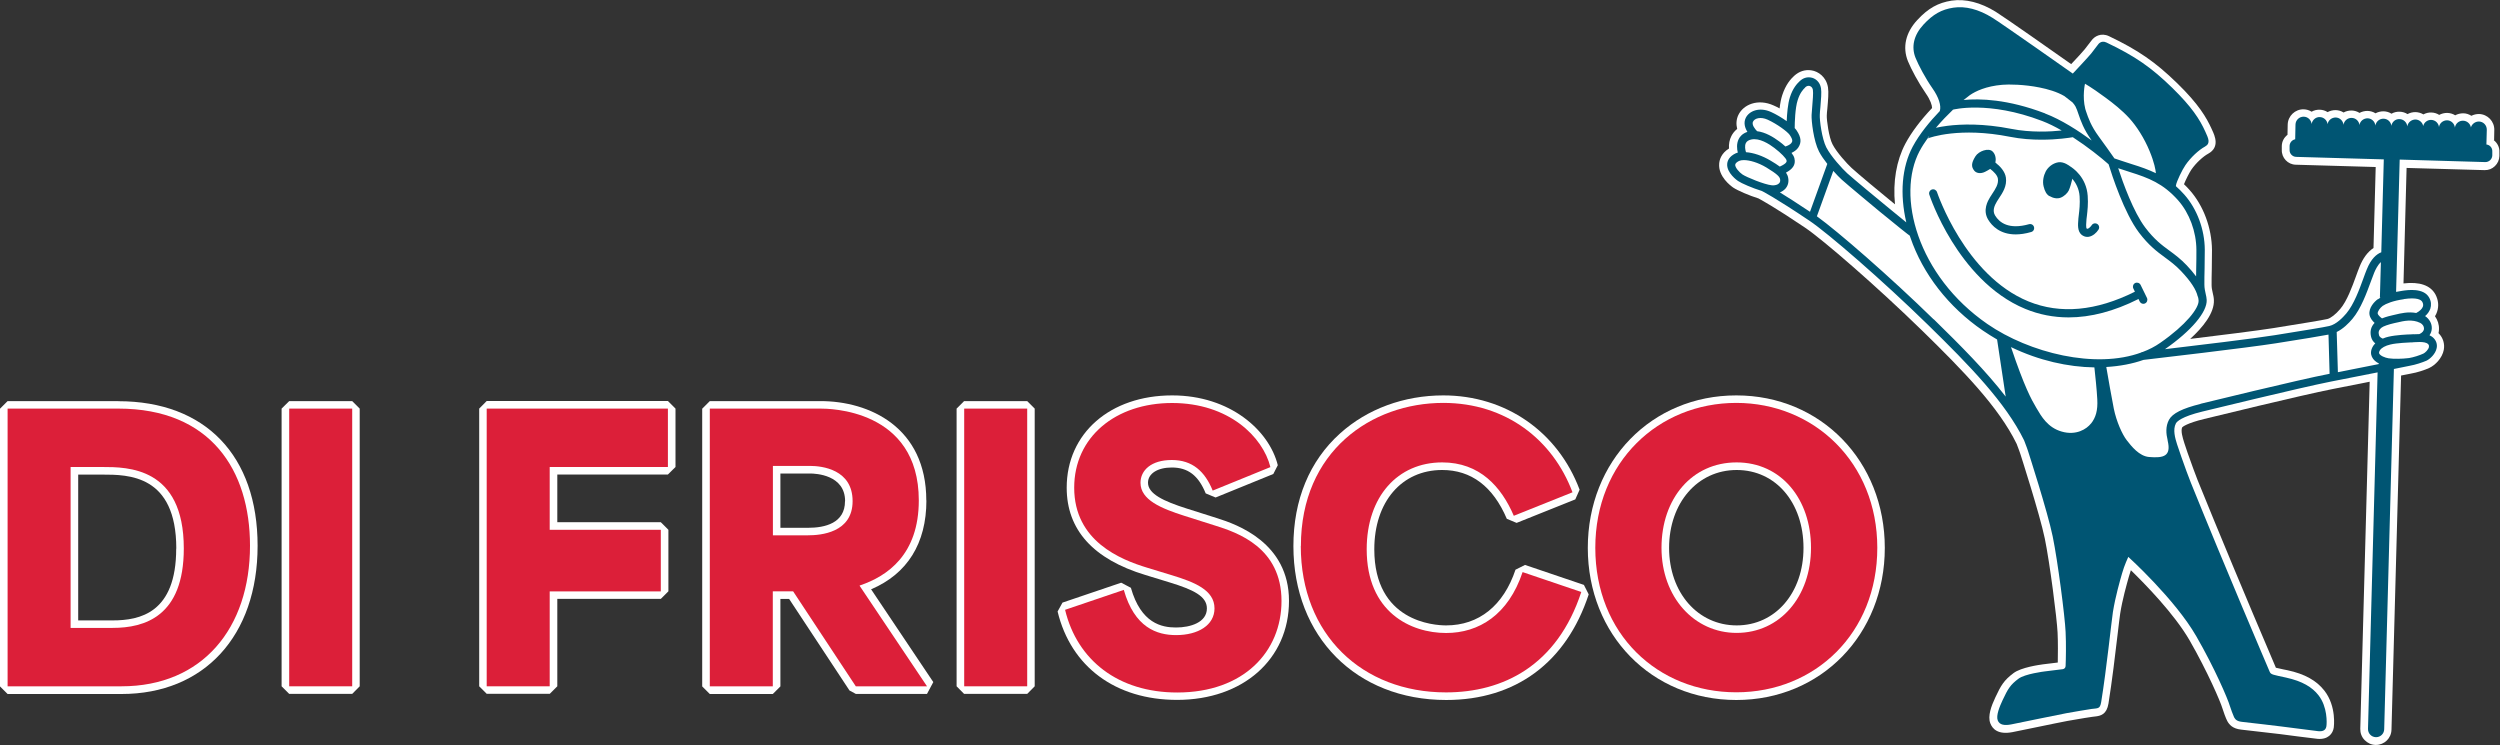 <?xml version="1.0" encoding="UTF-8"?>
<svg id="Ebene_1" data-name="Ebene 1" xmlns="http://www.w3.org/2000/svg" viewBox="0 0 250 74.51">
  <rect x="0" y="0" width="250" height="74.51" fill="#333333" stroke="none"/>
  <defs>
    <style>
      .cls-1 {
        fill: #fff;
      }

      .cls-1, .cls-2, .cls-3 {
        stroke-width: 0px;
      }

      .cls-2 {
        fill: #dc1f39;
      }

      .cls-3 {
        fill: #005573;
      }
    </style>
  </defs>
  <g>
    <path class="cls-1" d="m249.41,14.02l.02-1.02c.02-.86-.67-1.58-1.53-1.6-.27,0-.53.06-.76.18-.24-.15-.52-.25-.81-.25-.29,0-.57.07-.81.2-.23-.15-.51-.23-.8-.24-.28,0-.56.07-.8.2-.23-.15-.5-.23-.78-.24-.29-.01-.56.06-.8.19-.23-.14-.5-.22-.79-.23-.29,0-.56.07-.8.2-.23-.15-.5-.23-.78-.24-.3-.01-.58.06-.82.2-.23-.15-.5-.23-.79-.24-.29,0-.57.07-.81.2-.23-.15-.51-.23-.8-.24-.28,0-.56.07-.8.2-.23-.15-.5-.23-.78-.24-.29,0-.57.06-.81.2-.23-.15-.5-.23-.8-.24-.28,0-.56.07-.8.2-.23-.15-.5-.23-.78-.24-.3-.01-.58.06-.82.2-.23-.15-.5-.23-.79-.24-.86-.02-1.58.67-1.6,1.53l-.02,1.02c-.34.26-.56.66-.57,1.11v.39c-.03.8.6,1.47,1.39,1.49l8,.23-.22,8.1c-.58.38-1.05,1.01-1.4,1.89-.11.26-.22.58-.35.93-.38,1.05-.9,2.48-1.58,3.28-.46.54-.95.92-1.28,1-.58.13-2.43.43-5.41.91-1.59.25-5.25.71-8.31,1.08,1.25-1.14,2.44-2.59,2.37-3.9-.01-.26-.07-.5-.12-.72-.06-.26-.11-.49-.11-.77,0-.45,0-1.01.02-1.58.01-.61.02-1.36.02-1.92-.02-2.2-.85-4.44-2.23-5.99-.18-.21-.37-.4-.57-.59.16-.41.51-1.11.72-1.43.49-.72,1.22-1.36,1.7-1.62,1.18-.65.67-1.78.39-2.38l-.04-.09c-.52-1.14-1.29-2.48-3.46-4.59-2.17-2.11-3.89-3.3-6.8-4.69-.81-.39-1.48.03-1.76.43l-.68.88c-.13.17-.78.88-1.35,1.48-1.67-1.18-6.67-4.69-7.54-5.23-1.51-.94-3.04-1.32-4.41-1.12-1.36.21-2.36.77-3.44,1.94-1.17,1.26-1.5,2.73-.93,4.13.32.78,1.03,2.12,1.77,3.19.48.68.64,1.22.64,1.48-1.18,1.25-2.07,2.44-2.67,3.56-.9,1.7-1.26,3.81-1.04,6.07-.23-.19-.43-.35-.55-.45-.59-.47-3.28-2.71-3.78-3.18-.47-.43-1.52-1.59-1.92-2.38-.36-.69-.59-2.42-.57-2.87,0-.18.03-.44.06-.73.07-.81.14-1.58.06-2.09-.17-1.03-.96-1.6-1.67-1.7-.63-.09-1.21.1-1.71.55-.35.32-.85.87-1.2,1.95-.11.34-.2.78-.26,1.31-.2-.11-.39-.21-.58-.29-1.6-.73-3.06-.09-3.55.96-.2.43-.23.9-.11,1.38-.29.23-.47.49-.58.71-.19.37-.27.79-.24,1.25-.78.48-.95,1.13-.98,1.5-.11,1.3,1.15,2.23,1.41,2.41.43.29,1.59.79,2.52,1.08.26.14,1.63.88,4.64,2.91,1.8,1.21,7.2,5.89,11.74,10.32,4.1,4.01,7.64,7.63,9.44,11.32.2.5.36.98.36.98.02.06,1.95,6.05,2.45,8.47.5,2.44,1.21,7.95,1.28,9.42.05.99.03,2.25.02,2.99l-1.48.18c-.36.05-2.18.3-2.95.88-.96.72-1.26,1.24-1.81,2.42-.41.87-.78,1.86-.51,2.59.21.56.76,1.17,2.22.89.27-.05,1.16-.24,2.15-.44,1.36-.28,3.05-.63,3.35-.68l.76-.13c.67-.12,1.36-.23,1.72-.28.09-.01.18-.02.25-.03.6-.06,1.19-.21,1.37-1.3.35-2.19.68-4.9.91-6.89.12-1,.21-1.78.26-2.1.22-1.41.65-2.91.85-3.63l.05-.17c.05-.18.11-.36.17-.54,1.4,1.36,4.33,4.35,5.87,7.01,1.81,3.15,3.1,6.17,3.28,6.79.06.22.36,1.06.5,1.3.2.35.53.75,1.39.84.52.05,3.87.45,3.9.45.13.02,3.28.43,3.71.47,1.06.1,1.55-.51,1.64-1.13,0-.02.3-2.1-.94-3.69-.8-1.02-1.97-1.67-3.69-2.04l-.4-.08c-.31-.07-.6-.13-.76-.17l-.16-.38c-2.96-6.94-5.54-13.13-7.67-18.39-.16-.41-.3-.78-.42-1.11-.48-1.32-.81-2.26-.9-2.57l-.04-.13c-.13-.42-.34-1.1-.18-1.46.07-.07.5-.42,2.18-.83.4-.1,9.86-2.41,12.82-2.99,1.07-.21,2.44-.48,3.75-.74l-.94,34.71c-.01.42.14.82.43,1.12.29.3.68.48,1.08.49h.05c.85,0,1.54-.67,1.56-1.52l.96-35.42.96-.19c.66-.11,1.41-.36,1.86-.57.59-.27,1.3-.99,1.45-1.81.11-.6-.07-1.2-.5-1.64-.01-.01-.02-.02-.03-.03.03-.12.05-.25.05-.38.02-.47-.13-.93-.4-1.31.09-.14.16-.29.21-.45.19-.56.13-1.17-.16-1.72-.5-.92-1.58-1.3-3.2-1.11l.31-11.55,7.8.22c.4.01.75-.13,1.03-.4.28-.27.44-.62.45-1.01v-.39c.03-.49-.21-.93-.58-1.21Z"/>
    <path class="cls-1" d="m11.83,40.11H.76l-.76.76v27.77l.76.76h11.39c8.27,0,13.61-5.82,13.61-14.82s-5.21-14.46-13.93-14.46Zm5.79,14.75c0,6.44-3.63,7.18-6.36,7.18h-3.44v-14.58h2.41c2.58,0,7.4,0,7.4,7.4Z"/>
    <polygon class="cls-1" points="28.92 40.11 28.16 40.86 28.16 68.63 28.92 69.39 35.22 69.39 35.97 68.63 35.97 40.86 35.22 40.11 28.92 40.11"/>
    <polygon class="cls-1" points="48.67 40.1 47.92 40.86 47.92 68.63 48.67 69.38 54.98 69.38 55.73 68.63 55.73 59.89 66.08 59.89 66.84 59.13 66.84 52.98 66.08 52.22 55.73 52.22 55.73 47.45 66.79 47.45 67.55 46.7 67.55 40.86 66.79 40.1 48.67 40.1"/>
    <path class="cls-1" d="m92.63,50.05c0-7.34-5.7-9.94-10.58-9.94h-11.07l-.76.76v27.77l.76.76h6.3l.76-.76v-8.75h.87l6.04,9.16.63.34h7.12l.63-1.18-6.22-9.28c3.62-1.54,5.53-4.59,5.53-8.89Zm-8.13.07c0,2.2-2.01,2.66-3.69,2.66h-2.77v-5.43h2.95c.59,0,3.52.13,3.52,2.77Z"/>
    <polygon class="cls-1" points="96.41 40.11 95.66 40.86 95.66 68.63 96.41 69.39 102.72 69.39 103.47 68.63 103.47 40.86 102.72 40.11 96.41 40.11"/>
    <path class="cls-1" d="m121.72,51.82l-3.03-.96c-2.33-.74-3.89-1.47-3.89-2.59,0-.91.96-1.52,2.38-1.52,1.62,0,2.66.8,3.39,2.59l.99.41,5.77-2.35.45-.88c-.86-3.47-4.76-6.98-10.56-6.98-6.21,0-10.55,3.79-10.55,9.23,0,4.21,2.65,7.15,7.87,8.73l2.45.75c2.34.72,3.7,1.37,3.7,2.59,0,1.41-1.66,1.91-3.09,1.91s-3.5-.41-4.51-3.97l-.97-.51-5.87,1.99-.49.89c1.33,5.53,5.8,8.84,11.95,8.84,6.59,0,11.19-4.07,11.19-9.9s-5.22-7.65-7.18-8.27Z"/>
    <path class="cls-1" d="m152.51,56.49l-.96.48c-1.2,3.59-3.66,5.57-6.94,5.57-1.2,0-7.18-.37-7.18-7.61,0-4.74,2.73-7.93,6.79-7.93,2.9,0,5.08,1.64,6.46,4.88l.98.41,5.87-2.35.43-.97c-2.18-5.81-7.4-9.43-13.63-9.43-3.93,0-7.6,1.35-10.32,3.8-3.06,2.75-4.67,6.65-4.67,11.27,0,9.06,6.28,15.39,15.28,15.39,6.95,0,12.01-3.75,14.25-10.56l-.48-.95-5.87-1.99Z"/>
    <path class="cls-1" d="m173.63,39.54c-8.47,0-14.85,6.55-14.85,15.25s6.39,15.21,14.85,15.21,14.85-6.54,14.85-15.21-6.39-15.25-14.85-15.25Zm6.72,15.25c0,4.49-2.81,7.75-6.68,7.75s-6.76-3.26-6.76-7.75,2.84-7.79,6.76-7.79,6.68,3.28,6.68,7.79Z"/>
  </g>
  <g>
    <path class="cls-2" d="m.76,40.86h11.07c9.26,0,13.17,6.19,13.17,13.71,0,8.26-4.77,14.06-12.85,14.06H.76v-27.77Zm10.5,21.93c3.2,0,7.12-1.14,7.12-7.94,0-8.15-5.62-8.15-8.15-8.15h-3.17v16.09h4.2Z"/>
    <path class="cls-2" d="m28.92,40.86h6.3v27.77h-6.3v-27.77Z"/>
    <path class="cls-2" d="m48.67,40.86h18.12v5.84h-11.82v6.28h11.11v6.16h-11.11v9.49h-6.3v-27.77Z"/>
    <path class="cls-2" d="m70.98,40.86h11.07c.75,0,9.83,0,9.83,9.18,0,5.41-3.13,7.58-5.91,8.51v.04l6.73,10.04h-7.12l-6.27-9.5h-2.03v9.5h-6.3v-27.77Zm9.83,12.67c1.25,0,4.45-.25,4.45-3.42s-3.06-3.52-4.27-3.52h-3.7v6.94h3.52Z"/>
    <path class="cls-2" d="m96.42,40.86h6.3v27.77h-6.3v-27.77Z"/>
    <path class="cls-2" d="m106.51,60.98l5.87-1.99c1.07,3.77,3.31,4.52,5.23,4.52,2.21,0,3.84-1,3.84-2.67,0-1.85-2.03-2.63-4.24-3.31l-2.46-.75c-2.71-.82-7.33-2.67-7.33-8.01,0-5.06,4.13-8.47,9.79-8.47s9.08,3.38,9.83,6.41l-5.77,2.35c-.78-1.92-2.03-3.06-4.09-3.06s-3.13,1.03-3.13,2.28c0,1.71,2.06,2.56,4.41,3.31l3.03.96c2.28.71,6.66,2.21,6.66,7.55,0,5.05-3.77,9.15-10.43,9.15-5.91,0-10-3.24-11.21-8.26Z"/>
    <path class="cls-2" d="m130.09,54.6c0-9.47,7.05-14.31,14.24-14.31,6.27,0,10.96,3.7,12.92,8.94l-5.87,2.35c-1.25-2.92-3.42-5.34-7.16-5.34-4.45,0-7.55,3.42-7.55,8.69,0,6.3,4.41,8.37,7.94,8.37,3.28,0,6.23-1.82,7.65-6.09l5.87,1.99c-2.42,7.37-7.83,10.04-13.53,10.04-8.37,0-14.52-5.77-14.52-14.63Z"/>
    <path class="cls-2" d="m159.53,54.78c0-8.62,6.34-14.49,14.1-14.49s14.1,5.95,14.1,14.49-6.23,14.45-14.1,14.45-14.1-5.84-14.1-14.45Zm14.13,8.51c4.34,0,7.44-3.63,7.44-8.51s-2.99-8.54-7.44-8.54-7.51,3.6-7.51,8.54,3.28,8.51,7.51,8.51Z"/>
  </g>
  <g>
    <path class="cls-3" d="m202.53,30.89c1.38.57,2.83.85,4.33.85,2.21,0,4.55-.61,6.99-1.84l.12.25c.07.14.21.23.36.23.06,0,.12-.01.18-.04.2-.1.28-.34.19-.54l-.64-1.31c-.1-.2-.34-.28-.54-.19-.2.1-.28.34-.19.54l.16.33c-3.88,1.94-7.46,2.27-10.65.97-6.35-2.6-9.11-10.85-9.14-10.93-.07-.21-.3-.33-.51-.26-.21.07-.33.3-.26.51.03.09.72,2.19,2.25,4.66,1.42,2.29,3.84,5.33,7.35,6.77Z"/>
    <path class="cls-3" d="m198.51,17.18c.2-.1.37-.2.51-.29.35.27.72.63.77.98.08.54-.25,1.03-.56,1.5-.08.13-.16.25-.23.36-.21.35-.76,1.28-.18,2.24.37.61,1.17,1.47,2.75,1.47.45,0,.97-.07,1.55-.24.22-.06.34-.28.28-.5-.06-.22-.28-.34-.5-.28-2.02.57-2.96-.16-3.39-.87-.29-.48-.07-.98.18-1.4.06-.1.13-.21.21-.33.36-.54.81-1.21.69-2.06-.09-.62-.59-1.15-1.05-1.5.07-.33.04-.81-.29-1.12-.4-.38-1.38-.03-1.7.48-.45.71-.42,1.07-.13,1.44.21.27.65.34,1.09.12Z"/>
    <path class="cls-3" d="m204.94,19.6c.37.22.79.3,1.12.17.35-.13.68-.45.81-.71.13-.28.27-.77.35-1.12,0-.02,0-.04.01-.07.35.41.68,1,.73,1.76.05.75-.02,1.37-.08,1.86-.01.12-.03.22-.04.34,0,.05,0,.1-.01.16-.04.48-.09,1.13.32,1.48.17.14.37.22.58.22.05,0,.09,0,.14-.01.43-.07.79-.42.98-.72.12-.19.07-.44-.12-.56-.19-.12-.44-.07-.56.12-.12.18-.31.34-.42.36-.02,0-.04,0-.08-.02-.09-.11-.05-.61-.03-.79,0-.06,0-.12.01-.16.01-.1.02-.21.04-.32.06-.53.14-1.19.08-2.01-.13-1.85-1.45-2.76-1.78-2.96,0,0,0,0,0,0,0,0-.6-.49-1.17-.39-.59.1-1.05.53-1.25.92-.21.41-.34.98-.21,1.49.12.5.3.81.59.98Z"/>
    <path class="cls-3" d="m248.64,14.5l.04-1.52c.01-.45-.34-.82-.79-.83-.37,0-.7.25-.8.59-.06-.37-.39-.66-.78-.67-.42-.01-.76.29-.82.69-.04-.4-.37-.72-.78-.73-.4,0-.75.28-.81.67-.05-.39-.37-.7-.78-.71-.38-.01-.71.25-.8.61-.07-.36-.39-.64-.77-.65-.4,0-.76.29-.82.69-.04-.4-.37-.72-.78-.73-.4-.02-.75.28-.81.67-.05-.39-.37-.7-.78-.71-.41-.01-.76.29-.82.69-.04-.4-.37-.72-.78-.73-.4,0-.75.28-.81.67-.05-.39-.37-.7-.78-.71-.41-.01-.76.29-.82.69-.04-.4-.37-.72-.78-.73-.4,0-.75.28-.81.67-.05-.39-.37-.7-.78-.71-.4-.02-.75.29-.82.69-.04-.4-.37-.72-.78-.73-.45-.01-.82.34-.83.79l-.03,1.47c-.31.06-.55.33-.56.66v.39c-.02.38.28.7.66.71l8.76.25-.25,9.29c-.47.18-1.02.64-1.45,1.71-.11.26-.22.57-.34.9-.4,1.1-.95,2.61-1.71,3.51-.34.4-1,1.09-1.69,1.25-.6.14-2.37.42-5.46.92-2.11.34-7.76,1.02-10.98,1.4,2.64-1.84,4.23-3.72,4.17-4.93-.01-.2-.05-.39-.1-.6-.06-.28-.13-.57-.13-.93,0-.46,0-1.02.02-1.59.01-.67.02-1.37.02-1.9-.01-2.02-.78-4.08-2.04-5.5-.28-.32-.57-.6-.85-.85,0-.03,0-.06.01-.1.06-.37.62-1.54.94-2,.54-.79,1.35-1.53,1.96-1.86.6-.33.33-.83.03-1.5-.56-1.24-1.36-2.47-3.29-4.36-2.08-2.03-3.7-3.17-6.6-4.55-.53-.25-.82.19-.82.19,0,0-.44.56-.69.9-.26.33-1.85,2.02-1.85,2.02,0,0-7.02-4.95-8.04-5.58-1.38-.86-2.72-1.19-3.9-1.01-1.18.18-2.03.65-3,1.7-.97,1.05-1.23,2.23-.78,3.33.3.73.97,2.01,1.69,3.04.62.88.9,1.74.73,2.27-.99,1.03-2.03,2.29-2.71,3.56-1.09,2.05-1.3,4.74-.64,7.57-.39-.32-.91-.74-1.3-1.06-.33-.27-.63-.51-.79-.65-.59-.47-3.3-2.73-3.82-3.2-.48-.44-1.62-1.68-2.09-2.59-.44-.86-.68-2.73-.65-3.25,0-.19.03-.47.06-.77.06-.73.13-1.49.06-1.9-.11-.65-.59-1.01-1.03-1.07-.4-.06-.77.06-1.09.36-.28.26-.7.71-.99,1.62-.21.65-.29,1.67-.32,2.39-.49-.35-1.06-.69-1.55-.91-1.17-.54-2.21-.12-2.55.59-.23.49-.08.99.17,1.39-.5.17-.75.47-.87.72-.23.46-.18.99-.09,1.35-.07.02-.14.04-.2.07-.66.31-.83.74-.86,1.05-.08.92,1.03,1.69,1.08,1.72.35.24,1.46.72,2.38,1,.02,0,1.32.66,4.77,2.98,1.83,1.23,7.28,5.94,11.85,10.41,4.15,4.06,7.76,7.77,9.61,11.55.22.54.39,1.06.39,1.06,0,0,1.96,6.06,2.47,8.55.51,2.49,1.22,8,1.29,9.54.06,1.2.03,2.78,0,3.41,0,.16-.12.3-.28.32l-1.85.23s-1.95.24-2.59.73c-.81.61-1.04.99-1.58,2.14-.29.62-.67,1.53-.49,2.01.18.49.71.54,1.37.41s4.99-1.03,5.51-1.12c.87-.15,1.99-.35,2.49-.42.64-.09.86.03.98-.7.54-3.33,1.02-8.02,1.17-8.99.25-1.56.72-3.19.92-3.88.22-.79.62-1.64.62-1.64,0,0,4.67,4.23,6.8,7.94,1.84,3.19,3.15,6.26,3.35,6.95.08.26.35,1,.43,1.15.12.21.26.4.8.46.54.05,3.92.46,3.92.46,0,0,3.27.42,3.69.47.44.04.75-.07.82-.49.05-.32.12-1.94-.79-3.1-.63-.81-1.61-1.41-3.25-1.77-1.28-.28-1.51-.29-1.63-.58-.49-1.15-4.35-10.17-7.89-18.92-.16-.41-.3-.79-.43-1.13-.29-.8-.78-2.17-.91-2.6l-.04-.12c-.18-.57-.44-1.44-.11-2.07.1-.18.55-.67,2.64-1.18.1-.02,9.81-2.4,12.86-3,1.33-.26,3.12-.61,4.67-.92l-.96,35.65c-.01.45.34.82.79.83,0,0,.01,0,.02,0,.44,0,.8-.35.81-.79l.97-36.03c.83-.17,1.42-.29,1.58-.32.58-.1,1.26-.33,1.68-.51.34-.16.91-.67,1.02-1.27.07-.36-.04-.71-.3-.98-.12-.13-.27-.22-.42-.29.14-.2.22-.43.23-.68.02-.49-.24-.95-.67-1.24.25-.21.42-.46.52-.73.12-.37.09-.75-.11-1.11-.54-1-2.15-.77-2.68-.69-.22.03-.43.07-.63.11l.36-13.23,8.55.25c.38.01.7-.29.71-.67v-.39c.02-.36-.24-.66-.59-.7Zm-29,10.5c0,.52,0,1.21-.02,1.88,0,.26,0,.52-.01.76-.26-.35-.57-.72-.94-1.11-.61-.64-1.17-1.06-1.72-1.46-.78-.57-1.52-1.12-2.43-2.32-1.17-1.55-2.22-4.45-2.7-5.93.33.11.74.25,1.16.38,1.88.59,3.33,1.14,4.83,2.83,1.13,1.28,1.82,3.13,1.83,4.96Zm-26.73-11.37c-.04.13-.13.19-.17.21.05-.07.1-.14.16-.22h.01Zm2.37-2.66h0s3.55-.94,8.94,1.13c.63.24,1.29.57,1.95.95-1.14.12-3.1.22-5.02-.16-2.83-.56-5.04-.48-6.4-.31-.46.06-.85.13-1.16.2.56-.67,1.16-1.28,1.7-1.8Zm9.23.37c-3.74-1.43-6.56-1.5-8.15-1.34.28-.23.5-.4.63-.49.57-.39,1.6-.89,3.23-1.03.64-.06,2.21-.04,3.74.27.8.16,1.73.42,2.48.86.26.21.54.43.81.63.12.13.22.27.3.41.11.21.2.47.3.77.22.64.51,1.51,1.32,2.63-1.32-.97-3.03-2.08-4.66-2.7Zm4-2.96s.19.12.44.27c.25.15.86.57,1.61,1.12s1.64,1.25,2.37,2.05c.73.8,1.5,2,2.03,3.29.48,1.16.6,1.89.63,2.21-.75-.36-1.52-.63-2.36-.89-.77-.24-1.51-.5-1.79-.59-.26-.37-1.12-1.6-1.55-2.17-.79-1.07-1.06-1.87-1.28-2.52-.03-.08-.06-.17-.08-.25-.32-1.27-.03-2.53-.03-2.53Zm-16.54,6.71c.22-.42.49-.83.78-1.24.25-.1,3.21-1.17,8.25-.17,1.1.22,2.19.29,3.15.29,1.6,0,2.83-.2,3.13-.25,1.48.96,2.83,2.04,3.58,2.71.33,1.08,1.56,4.87,3.04,6.83.98,1.29,1.8,1.9,2.59,2.48.54.4,1.05.77,1.61,1.36.97,1.02,1.53,1.88,1.67,2.55h.02c.04.16.07.3.07.41.04.75-1.26,2.44-3.83,4.22-.54.38-1.13.68-1.77.92-.06,0-.1.01-.11.01v.03c-4.58,1.7-11.2.06-15.41-2.84-6.99-4.82-9.15-12.84-6.77-17.32Zm-11.46-6.35c.18-.16.32-.17.43-.15.01,0,.29.05.35.4.05.31-.02,1.11-.07,1.7-.03.3-.05.59-.06.8-.03.59.2,2.61.74,3.66.2.39.5.82.83,1.24-1.09,3.02-1.55,4.27-1.73,4.79-1.33-.89-2.31-1.51-3.01-1.94.21-.08.38-.2.53-.35.27-.29.38-.68.3-1.1-.03-.19-.11-.36-.22-.53.58-.31,1.02-.73.84-1.44-.04-.17-.15-.35-.29-.53.23-.11.49-.27.66-.51.36-.52.32-1.04-.15-1.74-.05-.07-.11-.15-.19-.23,0-.52.04-2.01.3-2.8.23-.72.53-1.06.76-1.27Zm-5.21,3.43c.16-.35.77-.52,1.47-.2.94.43,1.97,1.19,2.2,1.52.36.53.27.67.16.82-.1.14-.39.28-.59.34-.22-.2-.44-.38-.62-.51-.59-.44-1.39-.92-2.21-1.02-.2-.2-.56-.64-.41-.96Zm-.71,2.13c.09-.17.26-.29.54-.35.81-.18,1.79.45,2.3.84.7.53,1.17,1.04,1.22,1.23.03.11.08.3-.67.64-.24-.18-.54-.37-.91-.59-.83-.5-1.73-.8-2.47-.85-.08-.25-.15-.64-.01-.92Zm-1.06,2.17c.01-.17.22-.3.39-.38h0c.11-.05.27-.08.46-.08.57,0,1.43.24,2.26.74,1.1.67,1.32.92,1.37,1.17.03.17,0,.31-.1.41-.14.15-.42.23-.73.2-.73-.07-2.53-.81-2.93-1.08-.31-.21-.75-.69-.73-.99Zm19.84,15.47c-4.39-4.29-9.6-8.81-11.68-10.31.21-.59,1.06-2.92,1.64-4.54.32.37.63.67.83.86.55.5,3.34,2.82,3.85,3.24.17.14.46.37.79.64.97.79,1.73,1.41,1.9,1.53.14.1.23.17.28.21.02.06.04.12.06.18,1.24,3.64,3.81,6.95,7.24,9.3.47.32.95.62,1.43.9l.86,5.71c-1.94-2.52-4.45-5.05-7.2-7.74Zm15.73,10.41c-.45.57-1.49,1.22-2.92.81-1.41-.4-2.04-1.51-2.55-2.38-.5-.85-1.17-2.04-2.53-6.07,2.82,1.36,5.72,1.99,8.34,2.03.08.75.24,2.21.29,3.2.06,1.09-.15,1.82-.63,2.42Zm10.96-1.96c-1.82.45-2.82.95-3.16,1.59-.36.67-.29,1.4-.14,2.02,0,.03,0,.05.01.08.37,1.55-.41,1.74-1.86,1.62-.99-.08-1.77-1.08-2.23-1.67-.46-.59-1.04-1.89-1.3-3.17-.2-1-.59-3.22-.75-4.16,1.36-.08,2.62-.32,3.72-.71,1.13-.13,10.39-1.21,13.24-1.66,2.84-.45,4.49-.72,5.26-.87l.11,3.92s0,0-.01,0c-3.07.59-12.81,2.98-12.9,3Zm22.84-5.71c-.05.29-.39.6-.56.68-.37.17-.97.37-1.46.45h0s-.02,0-.04,0c-.03,0-.06.01-.09.01-.43.06-1.41.09-1.89.01-.38-.06-.84-.26-.94-.48-.01-.03-.05-.12.07-.32.16-.25.54-.46,1.05-.58.65-.16,1.88-.2,2.02-.21.11,0,.22,0,.33-.02.18,0,.37-.02.56-.02.36,0,.69.04.86.21.08.08.1.16.08.26Zm-1.54-1.26c-.11,0-.22.01-.32.02-.24,0-1.47.06-2.18.23-.18.04-.38.1-.58.19-.1-.04-.33-.14-.38-.35-.07-.28-.05-.49.25-.74.16-.14.71-.33,1.29-.46.08-.02.18-.04.28-.06.63-.15,1.5-.36,2.3.04.24.12.39.35.38.57,0,.22-.17.42-.46.55-.19,0-.39.01-.58.02Zm-.99-3.51c1.31-.19,1.73.05,1.86.28.09.16.11.32.06.47-.08.23-.32.46-.67.64-.79-.15-1.54.03-2.08.16-.09.02-.18.04-.26.06-.19.04-.66.15-1.08.32-.21-.15-.41-.36-.43-.48-.03-.21.24-.58.5-.77.32-.22,1.04-.52,2.12-.67Zm-2.59.01c-.33.23-.93.86-.83,1.54.05.34.29.63.51.83-.37.39-.48.84-.35,1.4.07.29.23.5.42.65-.08.08-.15.16-.21.25-.3.47-.24.85-.13,1.09.14.31.41.52.7.67,0,.02-.01.04-.02.06-1.3.26-2.81.56-4.08.81l-.12-4.02c.64-.31,1.19-.86,1.57-1.31.85-1.01,1.43-2.6,1.85-3.75.12-.32.23-.63.33-.87.13-.31.35-.77.67-1.06l-.1,3.55h.07c-.1.06-.19.11-.27.17Z"/>
  </g>
</svg>